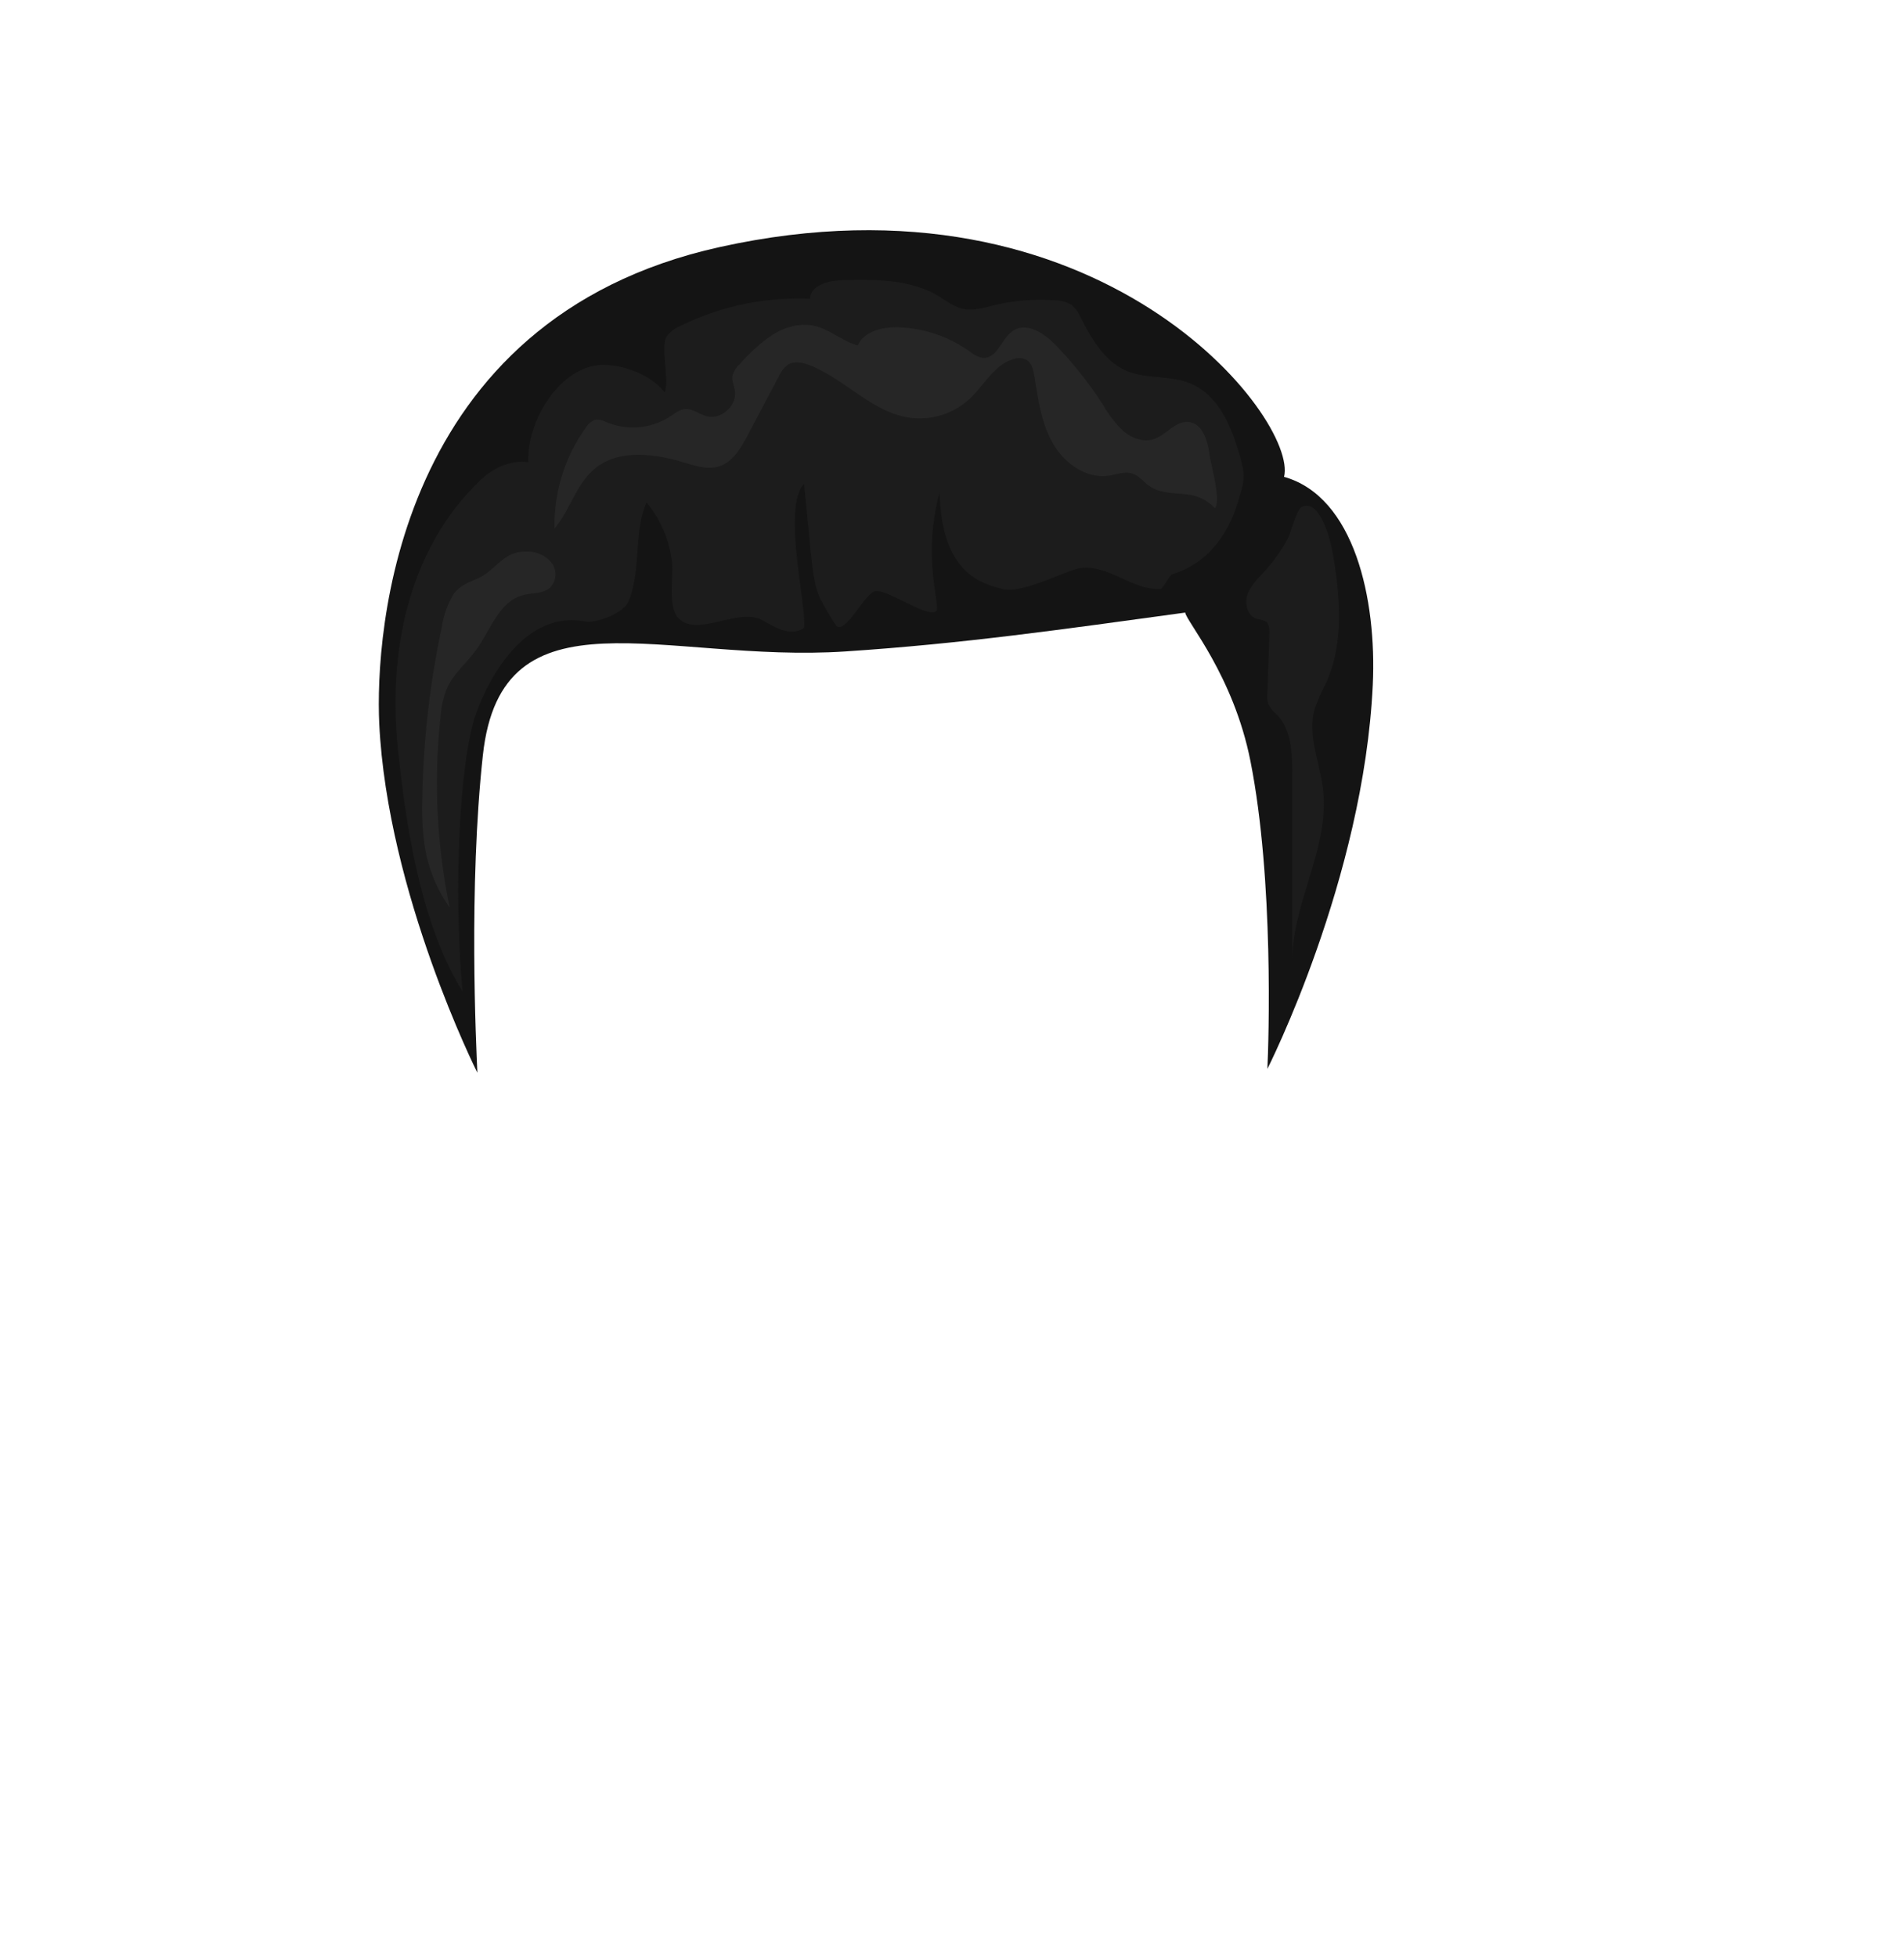 <svg xmlns="http://www.w3.org/2000/svg" viewBox="0 0 469.74 482.62"><defs><style>.cls-1{fill:#141414;}.cls-2{fill:#1c1c1c;}.cls-3{fill:#262626;}.cls-4{fill:none;}</style></defs><title>Haare_4_Haarfarbe_1</title><g id="Ebene_2" data-name="Ebene 2"><g id="Avatar"><g id="Haare_4_Haarfarbe_1"><path class="cls-1" d="M312.68,263.64s23.77-46.81,26-94.72c1-21.1-4.52-46.4-21.88-51.3-10.11,1.74-24.89,28.45-24.39,33.48.21,2.12,11.91,15.45,16.1,36.68C314.3,217,313,256.94,312.68,263.64Z"/><path class="cls-2" d="M312,140.9c-1.62,1.77-3.45,3.49-4.22,5.76s0,5.31,2.32,6a6.84,6.84,0,0,1,2.22.68c.84.64.89,1.88.85,2.93q-.24,7.47-.5,14.94a6.31,6.31,0,0,0,.27,2.53,9,9,0,0,0,2.15,2.6c3.5,3.68,3.71,9.29,3.71,14.36l0,47c-.26-14.63,9.29-28.42,7.61-42.95-.77-6.75-4-13.56-2-20.07a46.08,46.08,0,0,1,2.68-6.07c4.65-10.19,3.53-22,1.56-33-.47-2.63-3.19-12.8-7.45-10.58-1.41.73-2.69,6.34-3.51,7.85A39.87,39.87,0,0,1,312,140.9Z"/><path class="cls-1" d="M177.56,60.94c-80.49,17.81-85,95.82-84,117.48,2,41.94,24.21,86.17,24.21,86.17-.3-6.82-2.19-45.76,1.36-78.31,4.6-42.25,44.83-22.63,89.47-25.6,28.93-1.92,52.83-5.34,83.8-9.58,4.49-.61,22.11-24.42,24.39-33.48C320.38,103.54,271.62,40.12,177.56,60.94Z"/><path class="cls-2" d="M293.27,94.42c-4.87-1.86-10.51-.9-15.31-2.94-5.43-2.3-8.62-7.87-11.32-13.12a8.24,8.24,0,0,0-2.3-3.16,7.6,7.6,0,0,0-3.92-1.11,48.32,48.32,0,0,0-15.16,1.2c-2.52.61-5.11,1.43-7.64.89-2.34-.5-4.26-2.08-6.32-3.29-6.87-4-15.31-4-23.29-3.79-3.45.08-8,1.14-8.17,4.59a65.85,65.85,0,0,0-31.94,6.69A8,8,0,0,0,164.47,83c-1.6,2.54.77,11-.51,13.75C160.16,92,153.27,90,148.84,90c-10.38,0-18.93,13.59-18.49,24-4.53-.62-9.1,1.59-12.27,4.87s-24.6,22.72-19.79,67c1.69,15.48,5,41.25,15.84,58.71-2-21.25-1.25-52.17,2.67-66.51,1.77-6.45,10.92-27.91,27.47-24.78,2.9.55,9.56-2.11,10.73-4.83,3.27-7.56,1.23-17,4.5-24.53a28.14,28.14,0,0,1,6.26,14.42c.5,4.05-1.2,11.58,1.81,14.33,4.82,4.4,14.68-2.87,20.41.26,3.52,1.93,6.94,4.1,10.37,2,.74-5.47-5.43-29.66,0-35.6,2.13,20.26,1.92,23.24,3.85,28,.27.65,3.68,6.71,4.26,7.11,2.33,1.6,6.64-7.6,9.28-8.58s12.95,6.66,15.2,4.9c1.31-1-3.57-12.86.86-29.27.56,20.37,10.73,22.48,15.53,23.77s15.58-4.52,19-5.1,6.84.82,10,2.27,6.44,3,9.91,2.83c.81,0,2.11-3.38,3.09-3.67,13.4-4.07,16.24-18.57,16.63-19.7,1.43-4.2.84-6.43-.43-10.65C303.49,104.46,300.26,97.1,293.27,94.42Z"/><path class="cls-3" d="M298.38,112c-.46-3.35-1.7-7.51-5.06-7.9s-5.53,3.18-8.63,4.2c-2.59.86-5.51-.22-7.58-2a28.81,28.81,0,0,1-5-6.48,96.94,96.94,0,0,0-11.6-14.64c-2.79-2.9-7.07-5.79-10.48-3.66-2.9,1.82-3.86,6.74-7.28,6.74-1.41,0-2.61-.92-3.76-1.73a31.8,31.8,0,0,0-17.53-5.8c-3.82-.09-8.29,1-9.83,4.47-3.77-1-6.81-3.91-10.6-4.8-3.56-.85-7.35.25-10.45,2.18a42.09,42.09,0,0,0-8.13,7.31,5.74,5.74,0,0,0-1.73,2.76c-.23,1.26.4,2.5.59,3.77.55,3.66-3.43,7.2-7,6.24-1.82-.5-3.45-1.92-5.33-1.75-1.37.12-2.51,1.06-3.66,1.82A16.86,16.86,0,0,1,150,104.27c-1.06-.43-2.19-1-3.29-.67a4.37,4.37,0,0,0-2.14,1.83,41.21,41.21,0,0,0-7.76,24.94c3.83-4.54,5.32-10.91,9.87-14.72,5.91-4.93,14.7-3.8,22.07-1.57,2.77.83,5.73,1.79,8.5,1,3.49-1,5.53-4.56,7.24-7.78l7.66-14.47a7,7,0,0,1,2.23-2.86c1.62-1,3.72-.54,5.49.16,8.59,3.4,15.21,11.45,24.34,12.87a18.19,18.19,0,0,0,15.11-4.71c3.57-3.39,6.07-8.45,10.82-9.74a4,4,0,0,1,3,.16c1.39.75,1.8,2.52,2.06,4.08.91,5.64,1.67,11.47,4.48,16.44s8.28,8.95,13.93,8.09c1.9-.29,3.84-1.1,5.68-.53s2.85,2.12,4.34,3.14c2.56,1.76,5.91,1.68,9,2a11,11,0,0,1,7.12,3.43C301.3,123.4,298.75,114.68,298.38,112Z"/><path class="cls-3" d="M111.82,146.68a22,22,0,0,0-2.78,7.78,221.6,221.6,0,0,0-4.86,42.72,67.47,67.47,0,0,0,.52,11,35.9,35.9,0,0,0,6.26,15.7,151.35,151.35,0,0,1-2.29-46.95,23.26,23.26,0,0,1,1.65-7.26c1.67-3.66,5-6.29,7.28-9.55,3.48-4.86,5.57-11.73,11.35-13.3,2.34-.63,5.14-.3,6.89-2a4.75,4.75,0,0,0,.12-6.16,7.72,7.72,0,0,0-6-2.62c-4.78-.09-6.49,2.74-9.79,5.27C117.53,143.37,114,143.49,111.82,146.68Z"/><rect class="cls-4" width="469.74" height="482.62"/></g></g></g></svg>